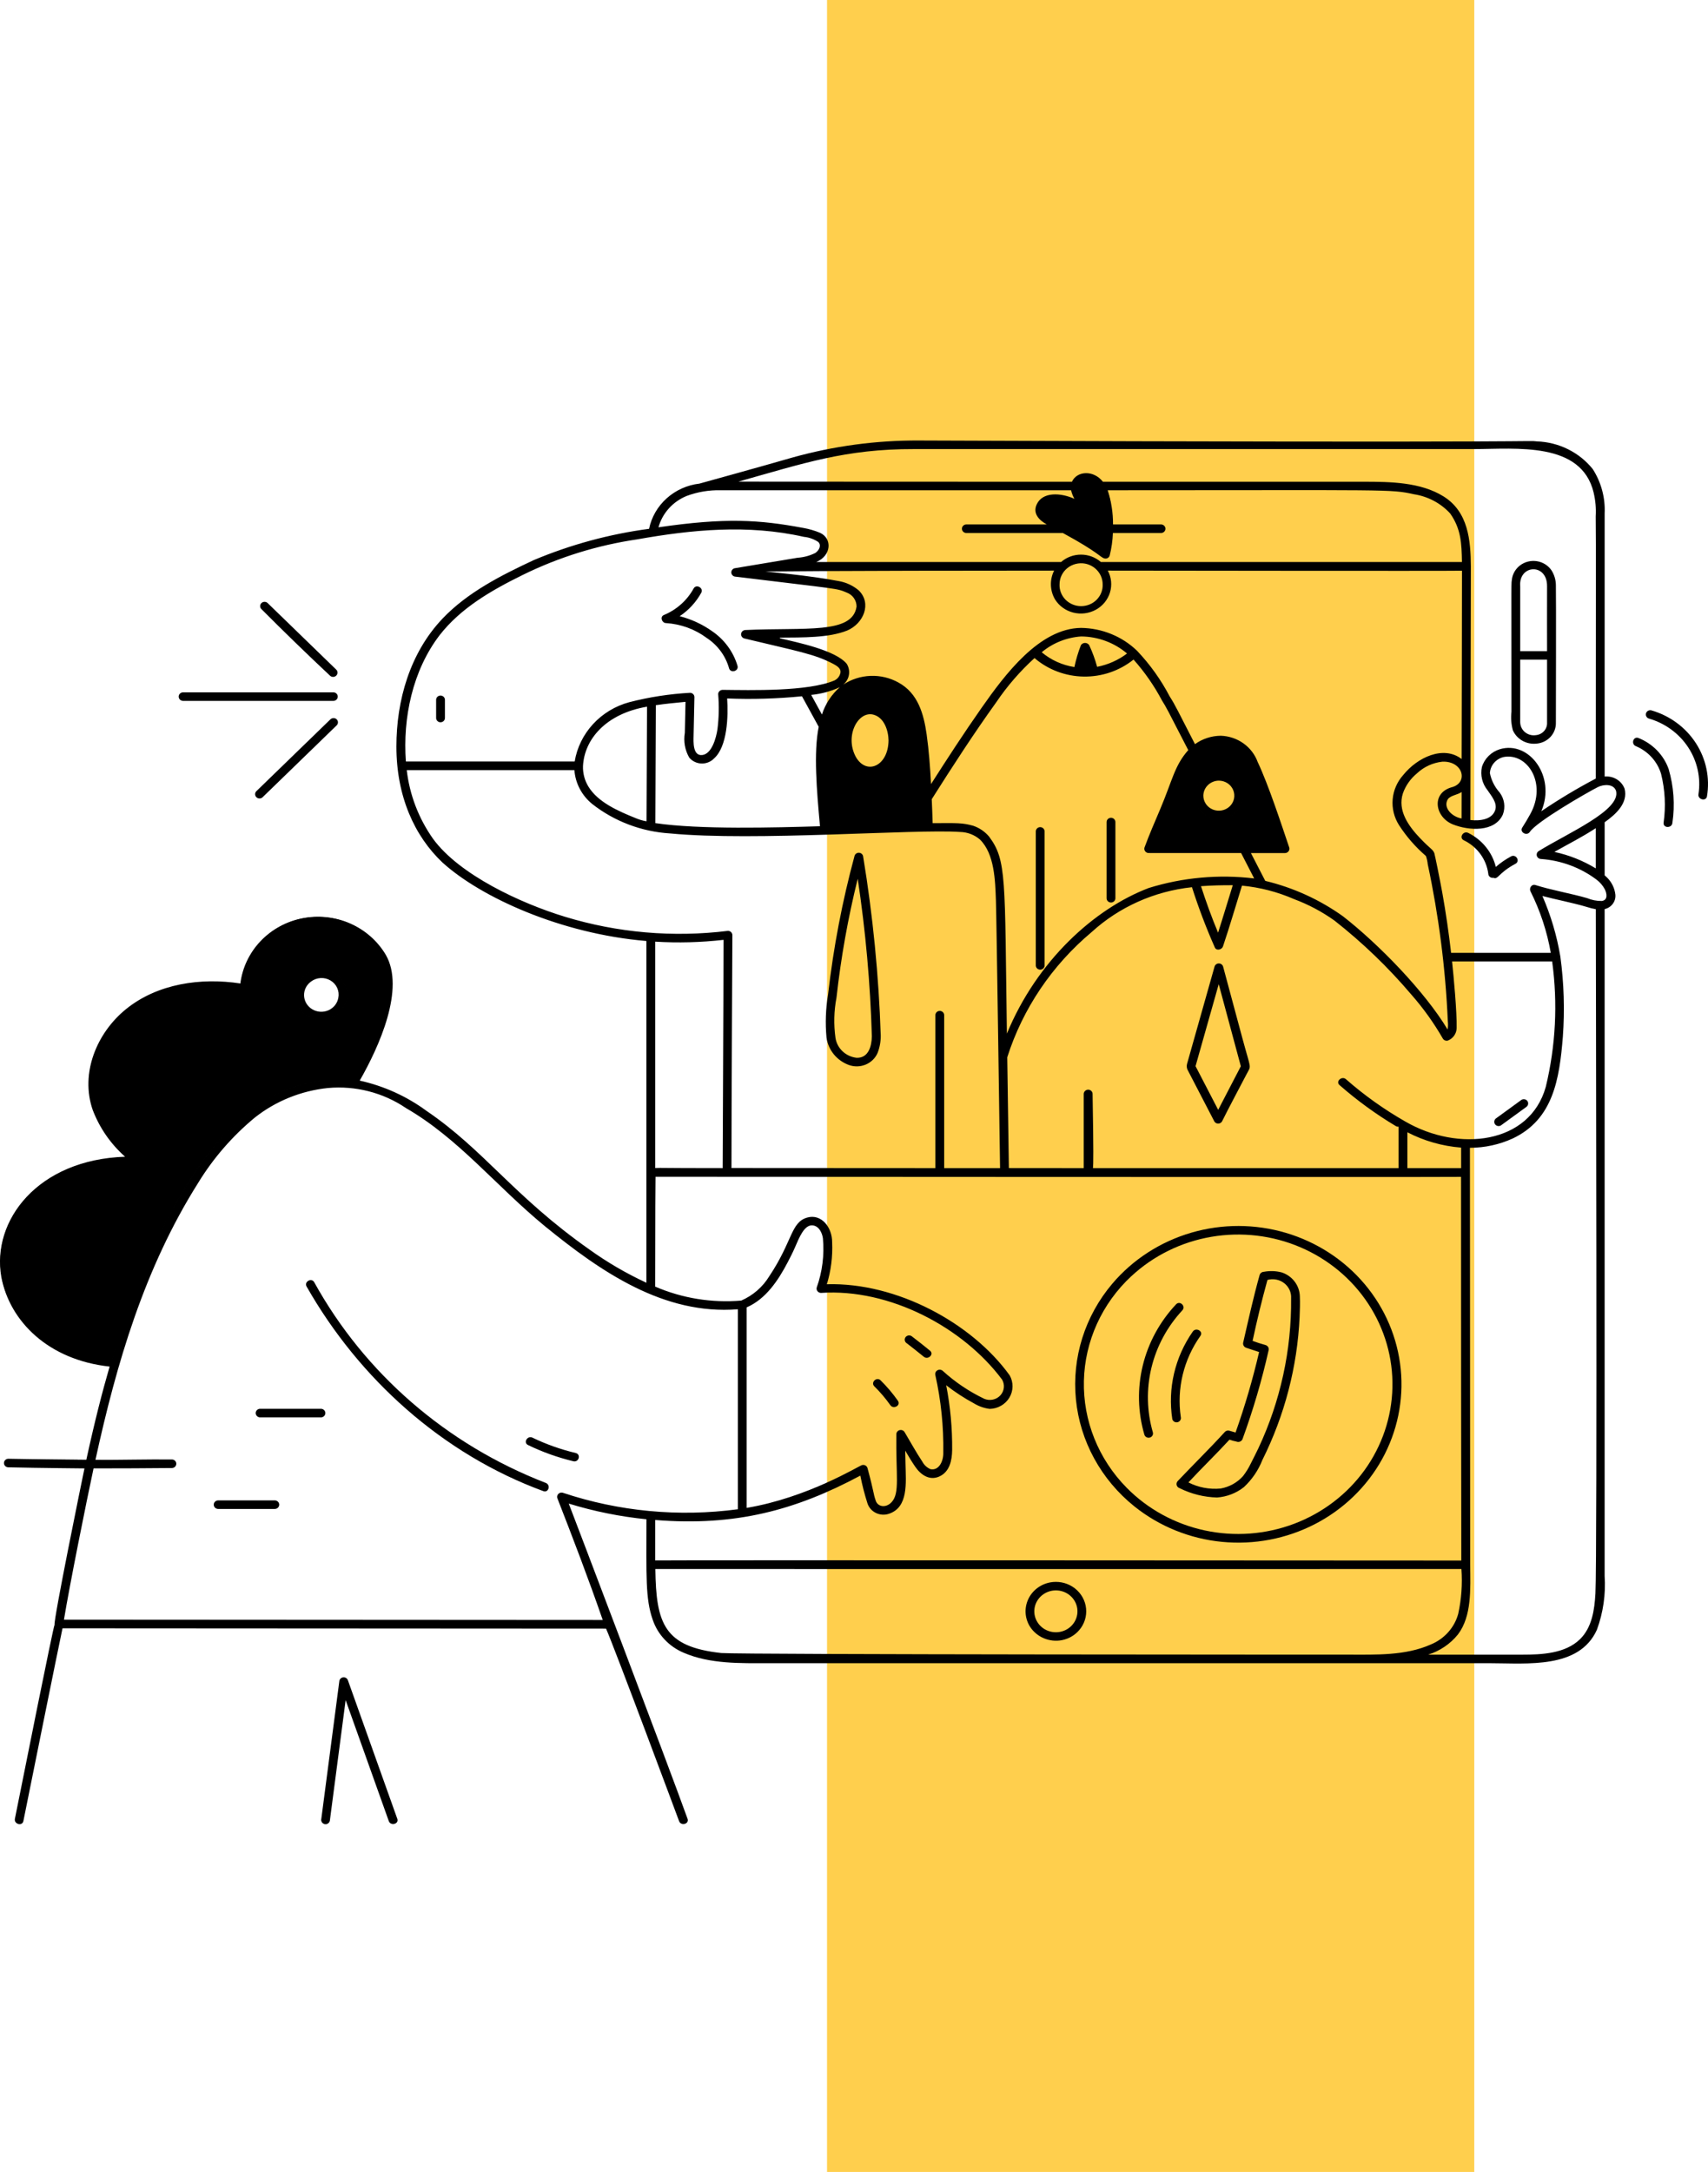 <svg xmlns="http://www.w3.org/2000/svg" width="236.0" height="300.0" viewBox="0.0 0.0 236.0 300.0" fill="none">
<rect x="203.705" y="300" width="89.431" height="300" transform="rotate(180 203.705 300)" fill="#FFCF4D" />
<path d="M178.061 117.11C177.067 114.191 175.212 108.487 173.702 105.294C173.332 104.28 172.657 103.396 171.762 102.758C170.869 102.12 169.798 101.757 168.689 101.715C167.858 101.718 167.037 101.891 166.28 102.221C165.522 102.551 164.844 103.032 164.29 103.632C162.415 105.69 162.101 107.75 160.395 111.784C159.649 113.551 158.87 115.308 158.216 117.11C158.18 117.241 158.2 117.38 158.269 117.497C158.339 117.614 158.454 117.699 158.589 117.734C158.713 117.765 157.769 117.663 177.557 117.751C177.636 117.75 177.716 117.731 177.788 117.696C177.858 117.662 177.921 117.611 177.97 117.55C178.019 117.488 178.052 117.416 178.067 117.34C178.083 117.264 178.081 117.185 178.061 117.11ZM169.513 106.922C170.166 107.149 170.728 107.572 171.118 108.129C171.506 108.686 171.703 109.349 171.678 110.022C171.653 110.694 171.408 111.342 170.978 111.871C170.549 112.399 169.957 112.782 169.288 112.962C168.62 113.143 167.909 113.113 167.26 112.876C166.61 112.639 166.056 112.207 165.676 111.644C165.296 111.081 165.11 110.415 165.146 109.743C165.182 109.071 165.437 108.427 165.876 107.905C166.302 107.395 166.881 107.026 167.532 106.849C168.184 106.672 168.876 106.695 169.513 106.916V106.922Z" fill="black" />
<path d="M127.956 101.447C127.564 98.675 126.795 95.824 124.106 94.354C123.038 93.759 121.83 93.442 120.599 93.431C119.368 93.42 118.155 93.717 117.077 94.294C112.741 96.657 112.587 103.089 112.916 107.908C113.061 110.012 113.199 112.116 113.39 114.216C120.394 114.01 123.7 113.81 128.779 113.786C128.69 110.242 128.454 104.951 127.956 101.447ZM120.953 106.92C117.716 107.736 115.158 102.951 117.359 99.32C117.726 98.611 118.357 98.063 119.126 97.789C119.894 97.515 120.741 97.535 121.495 97.845C124.944 99.41 124.588 105.998 120.953 106.915V106.92Z" fill="black" />
<path d="M151.55 92.651C151.326 91.743 151.044 90.849 150.705 89.974C150.648 89.626 150.457 89.312 150.171 89.096C150.05 89.031 149.909 89.013 149.776 89.047C149.643 89.081 149.529 89.164 149.457 89.278C149.027 90.375 148.704 91.51 148.492 92.666C148.473 92.736 148.469 92.809 148.483 92.881C148.495 92.953 148.525 93.02 148.567 93.08C148.611 93.14 148.667 93.189 148.731 93.226C148.796 93.263 148.868 93.285 148.942 93.292C149.665 93.372 150.394 93.365 151.115 93.272C151.188 93.263 151.258 93.239 151.32 93.202C151.382 93.165 151.437 93.116 151.478 93.057C151.519 92.998 151.546 92.932 151.558 92.862C151.571 92.792 151.568 92.72 151.55 92.651Z" fill="black" />
<path d="M153.481 69.693C153.361 68.595 152.973 67.54 152.348 66.617C150.697 64.457 147.73 65.504 148.075 67.629C148.182 68.137 148.371 68.625 148.636 69.075C146.756 68.163 144.149 67.903 143.325 69.72C142.749 70.994 143.765 71.9 144.832 72.451C144.879 72.476 147.905 74.103 148.415 74.389C149.808 75.173 151.152 76.034 152.442 76.967C152.503 77.016 152.575 77.051 152.652 77.068C152.729 77.085 152.81 77.083 152.887 77.064C152.964 77.045 153.035 77.008 153.093 76.956C153.153 76.905 153.197 76.841 153.226 76.769C153.273 76.697 153.298 76.613 153.294 76.528C153.789 74.28 153.852 71.963 153.481 69.693Z" fill="black" />
<path d="M53.222 131.911C52.106 129.999 50.393 128.481 48.329 127.575C46.266 126.669 43.959 126.422 41.742 126.87C39.525 127.318 37.512 128.437 35.992 130.067C34.473 131.696 33.527 133.751 33.29 135.936C27.825 135.081 21.852 135.917 17.499 139.423C13.429 142.701 11.084 148.294 12.889 153.269C13.828 155.8 15.408 158.062 17.484 159.845C11.357 160 5.188 162.458 1.94 167.741C-3.368 176.36 2.979 187.416 15.254 188.682C18.714 176.762 26.06 157.959 37.172 151.731C40.895 149.571 45.272 148.72 49.567 149.322C52.241 144.675 55.921 136.582 53.222 131.911ZM45.054 140.763C44.341 140.897 43.602 140.814 42.94 140.525C42.277 140.237 41.722 139.757 41.351 139.151C40.98 138.546 40.81 137.843 40.866 137.141C40.922 136.438 41.2 135.77 41.662 135.226C42.125 134.682 42.749 134.291 43.449 134.104C44.15 133.917 44.892 133.945 45.576 134.183C46.26 134.421 46.851 134.859 47.269 135.435C47.687 136.011 47.911 136.699 47.911 137.404C47.912 138.198 47.627 138.969 47.106 139.582C46.584 140.195 45.859 140.613 45.054 140.763Z" fill="black" />
<path d="M162.067 196.006C162.165 196.648 163.168 196.376 163.073 195.738C162.488 191.782 163.459 187.759 165.796 184.468C166.176 183.929 165.27 183.422 164.894 183.957C162.422 187.485 161.412 191.788 162.067 196.006Z" fill="black" />
<path d="M158.208 198.142C158.226 198.206 158.258 198.266 158.299 198.318C158.341 198.371 158.393 198.414 158.453 198.448C158.512 198.481 158.578 198.501 158.646 198.509C158.715 198.518 158.783 198.513 158.85 198.495C158.916 198.478 158.977 198.448 159.031 198.407C159.086 198.366 159.131 198.315 159.164 198.258C159.198 198.2 159.22 198.136 159.229 198.07C159.238 198.005 159.233 197.937 159.214 197.873C158.368 194.942 158.3 191.852 159.015 188.889C159.731 185.925 161.206 183.185 163.305 180.924C163.761 180.442 163.023 179.728 162.568 180.208C160.324 182.589 158.746 185.487 157.983 188.625C157.22 191.764 157.297 195.04 158.208 198.142Z" fill="black" />
<path d="M154.032 124.086V113.544C154.032 113.41 153.977 113.281 153.879 113.186C153.781 113.091 153.648 113.038 153.51 113.038C153.372 113.038 153.239 113.091 153.141 113.186C153.043 113.281 152.988 113.41 152.988 113.544V124.086C152.988 124.22 153.043 124.349 153.141 124.444C153.239 124.539 153.372 124.592 153.51 124.592C153.648 124.592 153.781 124.539 153.879 124.444C153.977 124.349 154.032 124.22 154.032 124.086Z" fill="black" />
<path d="M144.25 133.365V114.811C144.243 114.681 144.185 114.558 144.088 114.468C143.991 114.378 143.862 114.328 143.728 114.328C143.593 114.328 143.463 114.378 143.367 114.468C143.27 114.558 143.211 114.681 143.205 114.811V133.365C143.211 133.495 143.27 133.618 143.367 133.707C143.463 133.797 143.593 133.847 143.728 133.847C143.862 133.847 143.991 133.797 144.088 133.707C144.185 133.618 144.243 133.495 144.25 133.365Z" fill="black" />
<path d="M25.279 96.724H46.086C46.221 96.718 46.347 96.662 46.44 96.567C46.532 96.473 46.584 96.348 46.584 96.218C46.584 96.087 46.532 95.962 46.44 95.868C46.347 95.773 46.221 95.717 46.086 95.711H25.279C25.145 95.717 25.018 95.773 24.926 95.868C24.833 95.962 24.781 96.087 24.781 96.218C24.781 96.348 24.833 96.473 24.926 96.567C25.018 96.662 25.145 96.718 25.279 96.724Z" fill="black" />
<path d="M45.718 99.415L35.469 109.356C35.371 109.451 35.316 109.579 35.316 109.714C35.316 109.848 35.371 109.977 35.469 110.071C35.567 110.166 35.7 110.22 35.838 110.22C35.977 110.22 36.109 110.166 36.207 110.071L46.451 100.13C46.548 100.036 46.603 99.907 46.603 99.773C46.603 99.638 46.548 99.51 46.451 99.415C46.353 99.32 46.22 99.267 46.082 99.267C45.943 99.267 45.811 99.32 45.713 99.415H45.718Z" fill="black" />
<path d="M46.394 92.547L36.922 83.359C36.824 83.264 36.691 83.211 36.553 83.211C36.415 83.211 36.282 83.264 36.184 83.359C36.086 83.454 36.031 83.583 36.031 83.717C36.031 83.851 36.086 83.98 36.184 84.075C39.287 87.19 42.444 90.252 45.656 93.263C45.754 93.358 45.887 93.411 46.025 93.411C46.164 93.411 46.296 93.358 46.394 93.263C46.492 93.168 46.547 93.039 46.547 92.905C46.547 92.771 46.492 92.642 46.394 92.547Z" fill="black" />
<path d="M226.087 102.987C226.93 103.344 227.681 103.875 228.289 104.544C228.896 105.213 229.346 106.003 229.604 106.858C230.158 109.082 230.277 111.387 229.957 113.653C229.904 114.303 230.95 114.299 231 113.653C231.365 111.173 231.189 108.646 230.481 106.237C230.15 105.286 229.611 104.415 228.901 103.686C228.19 102.956 227.325 102.385 226.364 102.011C225.736 101.78 225.459 102.772 226.087 102.987Z" fill="black" />
<path d="M235.773 109.973C236.197 107.448 235.66 104.858 234.257 102.69C232.856 100.522 230.687 98.924 228.159 98.195C228.026 98.159 227.883 98.177 227.762 98.243C227.642 98.309 227.554 98.419 227.516 98.549C227.48 98.678 227.498 98.816 227.566 98.933C227.634 99.05 227.749 99.135 227.882 99.171C230.147 99.823 232.094 101.25 233.359 103.186C234.625 105.123 235.124 107.438 234.767 109.705C234.657 110.343 235.66 110.615 235.773 109.973Z" fill="black" />
<path d="M23.767 202.686C23.905 202.686 24.038 202.633 24.136 202.538C24.233 202.443 24.288 202.314 24.288 202.18C24.288 202.046 24.233 201.918 24.136 201.823C24.038 201.727 23.905 201.674 23.767 201.674C20.203 201.642 2.824 201.614 1.16 201.573C1.022 201.573 0.889 201.626 0.791 201.721C0.694 201.817 0.639 201.944 0.639 202.079C0.639 202.213 0.694 202.342 0.791 202.437C0.889 202.532 1.022 202.585 1.16 202.585C6.557 202.744 19.776 202.785 23.767 202.686Z" fill="black" />
<path d="M37.97 207.323H30.145C30.006 207.323 29.874 207.377 29.776 207.471C29.678 207.567 29.623 207.696 29.623 207.829C29.623 207.964 29.678 208.093 29.776 208.187C29.874 208.282 30.006 208.335 30.145 208.335H37.97C38.108 208.335 38.241 208.282 38.339 208.187C38.437 208.093 38.492 207.964 38.492 207.829C38.492 207.696 38.437 207.567 38.339 207.471C38.241 207.377 38.108 207.323 37.97 207.323Z" fill="black" />
<path d="M44.345 194.672H35.94C35.801 194.672 35.669 194.726 35.571 194.82C35.473 194.915 35.418 195.044 35.418 195.178C35.418 195.313 35.473 195.442 35.571 195.536C35.669 195.631 35.801 195.684 35.94 195.684H44.345C44.483 195.684 44.616 195.631 44.714 195.536C44.812 195.442 44.867 195.313 44.867 195.178C44.867 195.044 44.812 194.915 44.714 194.82C44.616 194.726 44.483 194.672 44.345 194.672Z" fill="black" />
<path d="M208.83 118.361C208.036 118.79 207.299 119.308 206.632 119.907C206.403 118.885 205.944 117.925 205.286 117.097C204.628 116.268 203.788 115.592 202.828 115.118C202.231 114.825 201.701 115.701 202.302 115.991C203.227 116.438 204.024 117.099 204.622 117.917C205.219 118.735 205.599 119.683 205.727 120.678C205.797 121.225 206.647 121.325 206.904 121.056C207.617 120.326 208.444 119.712 209.357 119.236C209.944 118.918 209.415 118.044 208.83 118.361Z" fill="black" />
<path d="M127.029 60.845C121.087 60.81 115.172 61.605 109.463 63.204C105.336 64.4 96.64 66.799 96.64 66.799C94.951 66.997 93.369 67.707 92.12 68.828C90.871 69.948 90.019 71.423 89.684 73.041C84.194 73.773 78.833 75.228 73.748 77.364C69.222 79.48 64.601 81.815 61.152 85.436C56.636 90.182 54.772 96.749 54.772 103.106C54.772 109.985 57.271 115.48 61.134 119.13C66.453 123.958 77.511 128.982 89.315 129.974V177.178C86.534 175.889 83.888 174.345 81.412 172.565C70.931 165.182 66.945 158.882 58.912 153.423C56.182 151.418 53.043 149.998 49.705 149.257C52.386 144.568 56.014 136.563 53.298 131.869C52.165 129.965 50.443 128.454 48.376 127.551C46.309 126.648 44.002 126.399 41.781 126.838C39.56 127.277 37.537 128.382 36 129.997C34.462 131.613 33.486 133.656 33.212 135.839C27.747 135.004 21.785 135.858 17.437 139.363C13.346 142.659 11.066 148.265 12.804 153.291C13.741 155.767 15.277 157.989 17.284 159.769C5.179 160.176 -1.173 168.609 0.179 176.363C1.345 182.547 6.718 187.847 15.146 188.756C14.124 192.281 13.112 196.195 11.926 201.636C10.003 201.627 2.823 201.53 1.155 201.489C0.993 201.489 0.838 201.552 0.724 201.663C0.61 201.774 0.546 201.923 0.546 202.08C0.546 202.236 0.61 202.387 0.724 202.498C0.838 202.607 0.993 202.67 1.155 202.67C5.072 202.768 12.969 202.829 11.671 202.822C11.35 204.328 7.39 223.698 7.539 224.418C7.359 224.688 3.225 245.393 2.058 251.216C1.908 251.958 3.081 252.276 3.231 251.53C3.772 248.828 8.3 226.409 8.638 224.904C18.327 224.904 78.39 224.946 83.736 224.946C84.854 227.433 93.784 251.412 93.829 251.535C94.085 252.248 95.261 251.941 95.003 251.221C92.401 243.969 79.306 209.524 78.587 207.68C82.08 208.753 85.677 209.48 89.321 209.848C89.321 217.68 89.159 220.812 90.191 223.733C90.532 224.738 91.087 225.662 91.822 226.445C92.556 227.228 93.452 227.851 94.451 228.275C98.099 229.854 102.291 229.727 106.208 229.727H205.971C210.988 229.727 218.204 230.547 220.65 225.107C221.523 222.724 221.887 220.194 221.718 217.67V125.567C222.177 125.463 222.579 125.2 222.852 124.828C223.124 124.457 223.249 124.001 223.199 123.547C223.103 122.724 222.744 121.951 222.173 121.335C222.036 121.18 221.871 121.047 221.72 120.905V113.573C223.326 112.434 224.964 110.905 224.479 108.948C224.278 108.41 223.897 107.951 223.398 107.644C222.898 107.338 222.308 107.201 221.72 107.256V70.917C221.821 68.762 221.25 66.628 220.079 64.794C219.161 63.649 217.997 62.714 216.665 62.053C215.335 61.392 213.872 61.022 212.378 60.969C210.434 60.787 218.418 61.206 127.029 60.845ZM94.892 68.497C96.39 67.942 97.985 67.676 99.587 67.715C101.685 67.706 147.996 67.715 147.996 67.715C148.089 68.129 148.244 68.528 148.455 68.899C146.55 68.04 144.047 67.899 143.239 69.683C142.67 70.941 143.586 71.859 144.636 72.438H133.494C133.338 72.445 133.19 72.51 133.081 72.62C132.973 72.73 132.912 72.876 132.912 73.029C132.912 73.181 132.973 73.327 133.081 73.437C133.19 73.547 133.338 73.613 133.494 73.62H146.857C151.848 76.327 152.039 76.993 152.592 77.126C152.666 77.148 152.746 77.156 152.824 77.148C152.902 77.14 152.978 77.117 153.046 77.081C153.115 77.044 153.175 76.994 153.224 76.935C153.272 76.875 153.308 76.806 153.329 76.733C153.585 75.712 153.734 74.669 153.773 73.62H160.45C160.607 73.613 160.755 73.547 160.864 73.437C160.972 73.327 161.033 73.181 161.033 73.029C161.033 72.876 160.972 72.73 160.864 72.62C160.755 72.51 160.607 72.445 160.45 72.438H153.79C153.8 70.836 153.55 69.242 153.052 67.715C192.437 67.715 192.068 67.545 195.378 68.27C197.31 68.567 199.075 69.504 200.375 70.921C201.866 73.047 201.958 74.991 202.002 77.63H152.116C151.361 76.971 150.381 76.606 149.363 76.606C148.347 76.606 147.367 76.971 146.612 77.63H112.778C114.89 76.763 115.03 74.367 113.291 73.587C112.552 73.28 111.779 73.056 110.987 72.919C104.931 71.792 100.292 71.474 90.982 72.834C91.249 71.869 91.74 70.977 92.418 70.225C93.095 69.473 93.942 68.882 94.892 68.497ZM150.446 70.164C150.02 69.422 149.638 68.658 149.299 67.875C149.05 67.253 149.199 66.622 149.968 66.517C150.285 66.514 150.598 66.593 150.873 66.748C151.146 66.903 151.372 67.126 151.526 67.395C151.903 68.01 152.158 68.688 152.279 69.393C152.616 71.439 152.638 73.521 152.339 75.573C146.502 71.583 144.397 71.476 144.281 70.524C144.205 69.922 144.902 69.538 145.423 69.466C146.916 69.413 148.373 69.92 149.491 70.882C149.597 70.983 149.736 71.044 149.884 71.053C150.032 71.061 150.177 71.018 150.295 70.93C150.412 70.842 150.492 70.716 150.521 70.575C150.55 70.435 150.525 70.288 150.45 70.164H150.446ZM193.299 113.956C194.322 115.547 195.578 116.987 197.025 118.232C197.153 118.597 197.236 118.975 197.274 119.359C198.799 126.5 199.728 133.748 200.049 141.034C200.096 141.422 200.086 141.814 200.021 142.199C196.865 136.941 190.473 130.386 185.583 126.576C182.366 124.27 178.711 122.603 174.826 121.67C174.694 121.41 173.372 118.851 172.845 117.829H177.558C177.651 117.827 177.742 117.804 177.825 117.763C177.908 117.722 177.98 117.663 178.036 117.592C178.092 117.52 178.132 117.437 178.15 117.348C178.169 117.26 178.166 117.169 178.144 117.081C177.1 114.005 175.287 108.433 173.776 105.246C173.401 104.216 172.714 103.319 171.806 102.673C170.898 102.027 169.808 101.661 168.683 101.624C167.396 101.634 166.147 102.041 165.113 102.785C162.753 98.206 162.407 97.416 161.615 96.186C160.419 93.898 158.905 91.779 157.115 89.891C155.056 87.902 152.28 86.768 149.375 86.727C143.615 86.791 138.861 93.162 135.624 97.776C133.107 101.368 130.904 104.764 128.644 108.298C128.52 106.001 128.356 103.7 128.035 101.421C127.635 98.632 126.856 95.758 124.147 94.276C122.975 93.622 121.635 93.303 120.283 93.355C118.931 93.406 117.621 93.827 116.505 94.568C116.925 94.225 117.206 93.747 117.297 93.222C117.388 92.696 117.283 92.156 117.002 91.698C115.453 89.8 110.215 88.75 107.79 88.163L107.739 88.071C110.945 88.047 114.478 88.112 117.039 87.1C119.319 86.145 120.488 83.355 118.666 81.558C117.892 80.897 116.947 80.452 115.933 80.269C111.921 79.489 105.748 78.944 105.748 78.944C105.748 78.944 114.221 78.814 145.651 78.814C145.336 79.439 145.185 80.129 145.207 80.824C145.23 81.519 145.427 82.198 145.782 82.803C146.349 83.701 147.252 84.35 148.301 84.615C149.352 84.879 150.466 84.738 151.412 84.221C152.357 83.704 153.057 82.851 153.367 81.842C153.676 80.833 153.569 79.748 153.069 78.814C153.069 78.814 200.689 78.879 202.007 78.828C202.015 80.717 201.965 102.081 201.959 104.84C199.461 102.912 195.856 104.599 193.885 107.051C193.044 107.992 192.534 109.169 192.428 110.41C192.323 111.652 192.627 112.893 193.298 113.956H193.299ZM200.639 132.797H214.467C215.257 138.579 214.958 144.452 213.584 150.13C211.36 158.041 201.535 159.175 194.161 154.901C191.231 153.228 188.483 151.268 185.963 149.053C185.367 148.571 184.501 149.4 185.102 149.888C187.515 152.002 190.119 153.897 192.887 155.551C192.995 155.61 193.12 155.634 193.243 155.617V161.348H151.02C151.072 160.913 151.109 159.162 150.966 151.08C150.963 151.002 150.946 150.926 150.912 150.855C150.88 150.784 150.833 150.721 150.774 150.668C150.716 150.615 150.646 150.573 150.572 150.546C150.497 150.519 150.417 150.507 150.337 150.51C150.183 150.516 150.037 150.578 149.927 150.684C149.817 150.789 149.752 150.93 149.743 151.08V161.348C147.576 161.348 139.866 161.33 139.4 161.339C139.317 156.24 139.243 151.14 139.174 146.038C141.313 139.33 145.35 133.34 150.827 128.748C154.632 125.274 159.503 123.096 164.698 122.544C165.601 125.373 166.656 128.154 167.861 130.875C168.086 131.375 168.826 131.168 168.979 130.734C169.918 127.951 170.732 125.129 171.609 122.327C174.09 122.563 176.514 123.19 178.788 124.183C180.785 124.927 182.67 125.926 184.394 127.156C188.266 130.198 191.813 133.611 194.981 137.342C196.648 139.234 198.117 141.282 199.365 143.457C199.432 143.569 199.537 143.657 199.661 143.706C199.785 143.756 199.923 143.764 200.052 143.729C200.409 143.588 200.713 143.349 200.929 143.041C201.147 142.733 201.263 142.369 201.268 141.997C201.318 139.768 200.85 134.779 200.637 132.797H200.639ZM201.888 158.512V161.346H194.465V156.395C196.763 157.587 199.29 158.307 201.887 158.512H201.888ZM156.625 91.099C158.169 92.834 159.494 94.742 160.571 96.782C161.125 97.641 161.29 97.987 164.185 103.609C162.275 105.768 162.005 107.753 160.312 111.756C159.567 113.522 158.788 115.279 158.134 117.081C158.094 117.233 158.116 117.394 158.198 117.529C158.28 117.665 158.413 117.763 158.57 117.804C158.694 117.836 157.833 117.824 171.488 117.824C172.007 118.83 173.21 121.169 173.294 121.332C168.397 120.745 163.428 121.195 158.729 122.652C151.228 125.506 143.297 132.676 139.126 142.767C138.818 121.2 139.107 118.832 136.663 115.55C136.089 114.868 135.334 114.353 134.479 114.059C132.974 113.638 132.296 113.681 128.866 113.698C128.836 112.594 128.795 111.491 128.742 110.388C131.609 105.859 134.525 101.352 137.663 96.988C139.168 94.761 140.941 92.716 142.943 90.895C144.823 92.507 147.236 93.413 149.745 93.45C152.254 93.488 154.694 92.654 156.625 91.099ZM143.938 90.092C145.463 88.815 147.372 88.049 149.382 87.909C151.72 87.93 153.972 88.767 155.727 90.265C154.516 91.181 153.1 91.811 151.594 92.105C151.315 91.077 150.947 90.073 150.495 89.104C150.433 89.012 150.35 88.936 150.25 88.884C150.151 88.832 150.039 88.804 149.926 88.804C149.813 88.804 149.701 88.832 149.602 88.884C149.502 88.936 149.419 89.012 149.357 89.104C148.972 90.089 148.67 91.103 148.453 92.135C146.781 91.875 145.216 91.167 143.935 90.092H143.938ZM168.074 102.847C169.043 102.696 170.036 102.897 170.863 103.41C171.654 104.025 172.276 104.821 172.674 105.727C174.009 108.669 175.721 113.573 176.726 116.648H159.596C160.626 113.957 161.868 111.347 162.849 108.635C163.754 106.135 165.01 103.291 168.072 102.847H168.074ZM170.337 122.269C169.657 124.453 169.006 126.646 168.305 128.824C167.422 126.718 166.648 124.571 165.945 122.404C167.4 122.291 168.868 122.264 170.335 122.269H170.337ZM95.235 104.645C95.44 104.889 95.696 105.088 95.986 105.228C96.276 105.369 96.594 105.447 96.918 105.459C97.243 105.47 97.566 105.414 97.866 105.294C98.166 105.175 98.436 104.994 98.658 104.765C100.521 103.109 100.634 98.912 100.472 96.474C103.922 96.613 107.377 96.512 110.812 96.172L113.123 100.389C112.406 103.933 112.844 109.132 113.299 114.124C107.127 114.306 96.631 114.6 90.552 113.692C90.567 110.257 90.616 99.398 90.619 97.403C91.986 97.197 93.207 97.094 94.718 96.941L94.625 101.222C94.423 102.397 94.638 103.604 95.235 104.645ZM112.085 95.983C113.457 95.85 114.796 95.49 116.043 94.919C114.886 95.94 114.032 97.243 113.571 98.693C113.077 97.789 112.581 96.886 112.085 95.983ZM114.034 102.645C114.043 100.271 114.902 97.974 116.464 96.146C117.085 95.562 117.83 95.118 118.647 94.845C119.465 94.571 120.334 94.476 121.194 94.564C122.053 94.653 122.883 94.924 123.623 95.358C124.362 95.792 124.995 96.379 125.475 97.076C126.268 98.52 126.741 100.108 126.866 101.739C127.34 105.112 127.56 110.3 127.649 113.699C123.382 113.751 119.631 113.94 114.511 114.095C114.056 110.296 113.897 106.468 114.034 102.645ZM146.403 80.683C146.405 80.26 146.502 79.842 146.688 79.459C146.874 79.075 147.145 78.736 147.48 78.466C147.817 78.195 148.209 77.999 148.632 77.893C149.055 77.786 149.496 77.77 149.926 77.847C150.607 77.977 151.22 78.331 151.664 78.849C152.107 79.366 152.352 80.016 152.358 80.689C152.378 81.081 152.316 81.472 152.174 81.839C152.034 82.207 151.818 82.542 151.538 82.826C151.26 83.11 150.925 83.335 150.553 83.49C150.182 83.644 149.782 83.723 149.377 83.722C148.973 83.722 148.573 83.642 148.202 83.487C147.832 83.332 147.496 83.106 147.218 82.822C146.94 82.537 146.725 82.201 146.585 81.834C146.444 81.466 146.382 81.075 146.403 80.683ZM60.734 87.745C63.689 83.945 67.966 81.507 72.27 79.392C77.231 76.955 82.562 75.303 88.061 74.497C95.587 73.16 103.325 72.399 111.076 74.152C111.787 74.22 112.469 74.462 113.057 74.856C113.554 75.338 113.144 76.055 112.659 76.374C111.899 76.757 111.064 76.983 110.209 77.038L101.485 78.493C101.345 78.533 101.225 78.62 101.145 78.739C101.066 78.858 101.033 79 101.053 79.14C101.073 79.281 101.144 79.409 101.253 79.503C101.362 79.597 101.502 79.65 101.648 79.652C116.234 81.433 115.529 81.24 116.958 81.833C117.37 81.979 117.725 82.245 117.975 82.595C118.224 82.944 118.356 83.361 118.352 83.786C117.784 87.623 111.331 86.633 102.988 87.021C102.844 87.026 102.706 87.08 102.599 87.174C102.492 87.268 102.423 87.396 102.403 87.535C102.384 87.674 102.416 87.815 102.494 87.933C102.571 88.051 102.689 88.139 102.827 88.181C110.206 89.96 112.515 90.315 115.16 91.711C115.597 91.952 116.173 92.28 116.138 92.844C116.104 93.092 116.007 93.327 115.855 93.529C115.703 93.731 115.502 93.893 115.269 94C111.586 95.536 103.791 95.326 99.841 95.285C99.68 95.288 99.527 95.351 99.414 95.461C99.3 95.571 99.235 95.719 99.232 95.875C99.37 97.486 99.338 99.106 99.135 100.711C98.956 101.942 98.348 104.129 97.042 104.286C95.703 104.446 95.818 102.436 95.835 101.635L95.951 96.283C95.95 96.127 95.886 95.977 95.772 95.866C95.658 95.756 95.503 95.693 95.342 95.693C92.507 95.849 89.697 96.283 86.953 96.989C85.019 97.512 83.28 98.561 81.942 100.014C80.604 101.466 79.723 103.259 79.404 105.182H56.083C55.642 99.191 56.986 92.652 60.734 87.745ZM89.401 97.609C89.401 98.656 89.355 109.21 89.331 113.439C88.838 113.358 88.356 113.221 87.897 113.029C85.412 112.032 82.625 110.81 81.306 108.651C80.776 107.786 80.515 106.79 80.556 105.785C80.751 102.136 83.69 98.58 89.406 97.609H89.401ZM78.039 126.618C72.007 124.783 63.467 120.845 59.831 115.852C57.838 113.028 56.592 109.771 56.203 106.369H79.366C79.431 107.268 79.682 108.145 80.104 108.948C80.526 109.751 81.11 110.464 81.822 111.044C84.885 113.451 88.645 114.874 92.579 115.115C104.196 116.241 126.479 114.48 132.655 114.914C133.676 114.933 134.656 115.307 135.416 115.969C137.416 117.968 137.509 121.568 137.609 124.403C137.695 126.803 138.088 155.356 138.182 161.346H130.46V140.218C130.46 140.062 130.395 139.912 130.281 139.801C130.168 139.69 130.013 139.628 129.851 139.628C129.69 139.628 129.534 139.69 129.421 139.801C129.307 139.912 129.243 140.062 129.243 140.218V161.347C126.428 161.347 101.374 161.334 101.07 161.331C101.07 152.965 101.188 131.517 101.195 129.163C101.194 129.007 101.13 128.857 101.016 128.746C100.902 128.636 100.747 128.573 100.586 128.573C93.013 129.51 85.321 128.843 78.039 126.618ZM99.97 129.817C99.97 138.167 99.853 159.186 99.853 161.346C90.341 161.346 91.818 161.282 90.537 161.331V130.064C93.683 130.255 96.84 130.172 99.97 129.817ZM1.859 177.984C-0.198 172.234 2.793 166.298 8.139 163.327C11.407 161.582 15.112 160.756 18.837 160.941C18.955 160.936 19.069 160.899 19.166 160.833C19.263 160.768 19.338 160.676 19.384 160.57C19.429 160.464 19.442 160.348 19.422 160.235C19.401 160.122 19.348 160.017 19.268 159.933C17.206 158.311 15.534 156.271 14.37 153.956C11.327 147.342 15.985 139.227 24.443 137.281C27.444 136.58 30.566 136.515 33.596 137.091C33.686 137.112 33.78 137.114 33.871 137.096C33.962 137.077 34.048 137.04 34.122 136.985C34.196 136.93 34.256 136.86 34.298 136.78C34.34 136.699 34.364 136.611 34.366 136.521C34.497 134.526 35.286 132.626 36.617 131.101C37.949 129.575 39.751 128.506 41.757 128.051C43.763 127.597 45.867 127.78 47.757 128.575C49.647 129.37 51.223 130.734 52.252 132.465C52.977 133.925 53.232 135.562 52.984 137.164C52.253 141.383 50.7 145.429 48.41 149.085C44.47 148.817 40.538 149.714 37.135 151.658C26.404 157.592 18.84 176.083 15.49 187.606C9.56 187.018 3.831 183.67 1.859 177.984ZM77.741 206.177C77.638 206.152 77.53 206.153 77.428 206.181C77.325 206.209 77.232 206.26 77.157 206.334C77.082 206.406 77.028 206.497 76.999 206.597C76.971 206.695 76.97 206.8 76.996 206.9C79.18 212.487 81.319 218.092 83.282 223.757C73.706 223.757 14.076 223.715 8.837 223.713C9.582 219.135 11.963 207.298 12.928 202.818C14.873 202.825 22.101 202.794 23.77 202.768C23.849 202.765 23.928 202.747 24.001 202.715C24.074 202.683 24.139 202.637 24.194 202.581C24.248 202.524 24.291 202.457 24.319 202.384C24.347 202.312 24.36 202.234 24.357 202.157C24.353 202.007 24.29 201.864 24.181 201.758C24.071 201.652 23.924 201.591 23.77 201.587C20.242 201.556 16.714 201.654 13.187 201.644C16.118 188.25 19.96 175.137 27.396 163.359C29.472 159.966 32.11 156.928 35.204 154.367C38.095 152.081 41.609 150.661 45.317 150.279C49.134 149.936 52.952 150.918 56.093 153.05C63.406 157.276 68.578 163.868 75.323 169.394C83.071 175.703 91.74 181.658 101.957 180.84V208.462C93.812 209.556 85.516 208.772 77.741 206.177ZM90.535 209.947C101.626 210.84 109.938 208.594 118.875 203.817C119.131 205.119 119.462 206.406 119.868 207.672C119.964 207.952 120.116 208.211 120.313 208.435C120.512 208.658 120.754 208.841 121.026 208.974C121.297 209.106 121.592 209.184 121.896 209.206C122.2 209.228 122.504 209.192 122.792 209.099C125.56 208.21 125.162 204.778 125.116 202.194C125.105 201.592 125.091 200.976 125.079 200.368C125.522 201.13 125.976 201.888 126.474 202.61C127.219 203.694 128.422 204.554 129.795 203.935C131.235 203.282 131.544 201.677 131.562 200.288C131.59 197.284 131.314 194.286 130.739 191.334C131.944 192.274 133.228 193.113 134.58 193.841C135.239 194.245 135.981 194.504 136.754 194.601C137.306 194.589 137.848 194.439 138.324 194.164C138.799 193.891 139.196 193.503 139.473 193.039C139.749 192.574 139.899 192.047 139.906 191.511C139.913 190.974 139.778 190.445 139.513 189.972C134.285 182.717 123.884 177.106 114.252 177.384C114.822 175.505 115.068 173.547 114.979 171.591C114.999 169.542 113.498 167.601 111.518 168.178C109.256 168.836 109.523 171.456 106.287 176.286C105.387 177.764 104.037 178.936 102.423 179.64C98.355 179.987 94.262 179.323 90.531 177.712C90.531 167.316 90.569 163.456 90.577 162.688C90.587 162.936 90.585 162.591 90.577 162.537C91.695 162.537 200.57 162.606 201.877 162.552C201.867 171.476 201.898 213.566 201.913 215.546C201.913 215.546 91.849 215.477 90.535 215.531C90.531 213.664 90.535 211.809 90.536 209.947H90.535ZM113.442 178.581C122.95 177.942 133.091 183.36 138.464 190.558C138.663 190.901 138.746 191.297 138.701 191.688C138.656 192.08 138.486 192.448 138.216 192.741C137.943 193.034 137.583 193.236 137.187 193.319C136.79 193.404 136.376 193.365 136.003 193.209C133.898 192.203 131.959 190.898 130.251 189.336C130.153 189.253 130.031 189.203 129.902 189.191C129.772 189.178 129.643 189.206 129.529 189.269C129.418 189.333 129.328 189.429 129.275 189.544C129.223 189.659 129.208 189.788 129.234 189.911C130.024 193.436 130.394 197.039 130.338 200.646C130.374 201.736 129.78 203.163 128.573 202.928C128.09 202.723 127.695 202.362 127.455 201.906C126.571 200.581 125.802 199.162 124.982 197.793C124.913 197.684 124.808 197.601 124.687 197.554C124.564 197.507 124.428 197.5 124.301 197.534C124.174 197.566 124.062 197.639 123.98 197.74C123.898 197.84 123.852 197.963 123.848 198.091C123.775 203.811 124.36 206.223 123.198 207.481C122.406 208.34 121.238 208.144 120.983 207.213C120.648 206.25 120.8 206.236 119.865 202.772C119.844 202.697 119.806 202.627 119.755 202.564C119.706 202.503 119.644 202.452 119.573 202.413C119.501 202.376 119.424 202.352 119.343 202.344C119.262 202.335 119.18 202.342 119.103 202.365C118.626 202.497 111.63 206.853 103.162 208.276V180.582C105.839 179.427 107.554 176.801 108.836 174.356C109.193 173.675 109.54 172.989 109.847 172.286C110.407 171.001 111.133 169.087 112.331 169.257C113.192 169.377 113.601 170.31 113.704 171.037C113.917 173.336 113.626 175.652 112.849 177.834C112.825 177.922 112.823 178.015 112.841 178.104C112.86 178.193 112.899 178.277 112.957 178.35C113.014 178.422 113.088 178.48 113.172 178.519C113.256 178.56 113.349 178.581 113.443 178.581H113.442ZM186.299 228.544C186.299 228.544 102.35 228.544 99.666 228.321C91.772 227.468 90.652 224.268 90.552 216.718C90.552 216.718 200.603 216.736 201.93 216.718C202.081 218.793 201.932 220.877 201.487 222.912C201.23 223.85 200.755 224.717 200.099 225.45C199.445 226.182 198.625 226.76 197.705 227.139C194.188 228.707 190.091 228.544 186.3 228.544H186.299ZM220.441 220.145C220.317 222.327 219.979 224.783 218.317 226.41C216.288 228.395 213.051 228.547 210.349 228.547H197.332C198.96 228.035 200.394 227.063 201.448 225.756C203.369 223.225 203.176 219.506 203.139 216.129C203.139 216.129 203.103 159.674 203.105 158.539C205.161 158.534 207.191 158.091 209.05 157.237C214.596 154.587 215.472 149.107 215.946 143.185C216.213 139.499 216.098 135.796 215.6 132.133C215.593 132.085 215.593 132.094 215.585 132.048C215.104 129.2 214.277 126.416 213.119 123.757C214.902 124.23 217.458 124.73 219.206 125.257C219.628 125.394 220.06 125.504 220.499 125.583C220.497 132.041 220.717 215.247 220.443 220.145H220.441ZM223.298 109.262C223.955 111.912 216.788 114.992 212.616 117.546C212.504 117.614 212.417 117.714 212.37 117.833C212.322 117.952 212.314 118.083 212.348 118.207C212.383 118.33 212.457 118.439 212.56 118.518C212.665 118.598 212.791 118.642 212.923 118.646C215.726 118.845 218.406 119.844 220.624 121.518C221.087 121.874 221.469 122.321 221.742 122.829C222.024 123.403 222.198 124.326 221.322 124.446C220.626 124.455 219.938 124.321 219.3 124.053C217.054 123.405 214.343 122.942 212.16 122.246C211.621 122.075 211.254 122.681 211.473 123.114C212.819 125.803 213.763 128.665 214.277 131.612H200.503C200.18 128.841 199.784 126.076 199.291 123.327C198.939 121.376 198.282 118.171 198.184 117.835C197.936 117.252 197.699 117.328 196.23 115.787C194.626 114.106 193.069 111.957 193.847 109.569C194.233 108.491 194.911 107.534 195.811 106.798C196.761 105.907 197.988 105.348 199.301 105.206C202.196 105.086 202.949 108.183 200.517 108.758C197.712 109.614 198.3 112.897 200.765 113.875C202.934 114.736 206.545 114.985 207.66 112.495C207.848 111.991 207.904 111.45 207.824 110.919C207.745 110.388 207.531 109.885 207.203 109.453C206.522 108.694 206.06 107.774 205.863 106.786C205.893 106.269 206.091 105.775 206.43 105.375C206.771 104.976 207.233 104.692 207.75 104.564C211.06 103.933 213.79 108.195 211.444 112.444C211.096 113.075 210.731 113.695 210.339 114.301C209.922 114.948 210.967 115.533 211.39 114.898C212.297 113.503 219.178 109.533 220.764 108.723C221.552 108.315 222.977 108.222 223.302 109.262H223.298ZM220.495 114.389V119.946C218.736 118.875 216.801 118.104 214.774 117.669C216.829 116.507 218.481 115.692 220.499 114.389H220.495ZM201.979 109.386L201.961 109.399L201.954 113.05C200.617 112.828 199.331 111.529 200.065 110.373C200.486 109.84 201.313 109.826 201.983 109.386H201.979ZM220.2 68.061C220.456 69.132 220.553 70.234 220.486 71.332C220.54 74.935 220.495 83.707 220.495 107.536C217.901 108.903 215.39 110.409 212.97 112.048C215.015 107.264 211.307 102.274 207.243 103.482C206.653 103.664 206.117 103.984 205.685 104.413C205.252 104.842 204.934 105.368 204.759 105.944C204.641 106.498 204.648 107.071 204.781 107.622C204.914 108.174 205.169 108.691 205.529 109.136C206.047 109.917 206.93 110.893 206.597 111.895C206.168 113.179 204.559 113.416 203.169 113.268C203.177 108.347 203.24 79.03 203.233 78.233C203.208 74.641 202.883 70.707 199.47 68.574C196.284 66.582 192.076 66.54 188.415 66.54H152.393C151.066 64.861 148.778 65.055 148.115 66.54C148.115 66.54 102.663 66.533 102.026 66.522C111.04 63.998 116.819 62.004 126.293 62.028H203.638C209.502 62.022 218.505 60.945 220.204 68.055L220.2 68.061Z" fill="black" />
<path d="M117.282 147.097C118.037 147.372 118.872 147.353 119.612 147.045C120.354 146.736 120.942 146.162 121.257 145.441C121.558 144.668 121.706 143.846 121.693 143.018C121.422 134.736 120.611 126.479 119.263 118.297C119.246 118.162 119.18 118.038 119.078 117.945C118.977 117.852 118.846 117.795 118.707 117.785C118.567 117.775 118.428 117.811 118.314 117.889C118.198 117.966 118.115 118.08 118.077 118.21C116.378 124.488 115.155 130.879 114.42 137.331C114.089 139.308 114.016 141.318 114.201 143.314C114.316 144.155 114.662 144.951 115.205 145.617C115.747 146.283 116.465 146.794 117.282 147.097ZM115.58 137.802C116.193 132.27 117.173 126.783 118.514 121.374C119.602 128.587 120.254 135.855 120.468 143.141C120.442 144.439 120.039 146.153 118.367 146.106C117.634 146.025 116.949 145.711 116.419 145.212C115.89 144.713 115.546 144.057 115.441 143.349C115.182 141.504 115.229 139.632 115.58 137.802Z" fill="black" />
<path d="M209.042 100.886C209.319 101.498 209.794 102.007 210.394 102.335C210.995 102.663 211.689 102.793 212.372 102.705C213.104 102.63 213.78 102.29 214.263 101.752C214.747 101.215 215.003 100.52 214.981 99.806C214.981 99.806 215.025 82.039 214.981 80.812C214.974 80.106 214.772 79.414 214.396 78.809C214.07 78.318 213.599 77.934 213.045 77.707C212.491 77.48 211.879 77.419 211.29 77.534C210.7 77.649 210.16 77.933 209.739 78.35C209.318 78.767 209.036 79.297 208.93 79.871C208.79 80.968 208.843 78.51 208.843 98.297C208.744 99.164 208.811 100.042 209.042 100.886ZM212.231 101.539C211.967 101.581 211.698 101.568 211.441 101.501C211.184 101.434 210.944 101.315 210.738 101.151C210.531 100.987 210.364 100.782 210.246 100.55C210.128 100.318 210.062 100.065 210.053 99.806C210.044 99.398 210.053 101.34 210.053 91.116H213.762V99.806C213.786 100.231 213.639 100.648 213.353 100.971C213.068 101.294 212.664 101.497 212.228 101.539H212.231ZM213.762 80.97C213.75 82.147 213.762 89.935 213.762 89.935H210.052V81.02C209.787 77.952 213.793 77.733 213.762 80.97Z" fill="black" />
<path d="M168.997 133.495C168.958 133.373 168.881 133.266 168.774 133.19C168.669 133.114 168.541 133.073 168.41 133.073C168.279 133.073 168.151 133.114 168.045 133.19C167.938 133.266 167.861 133.373 167.823 133.495L164.012 146.969C163.971 147.133 163.965 147.302 163.992 147.468C164.021 147.633 164.084 147.792 164.177 147.933L167.794 154.907C167.849 154.995 167.926 155.067 168.018 155.118C168.11 155.168 168.214 155.195 168.32 155.195C168.425 155.195 168.53 155.168 168.622 155.118C168.713 155.067 168.79 154.995 168.845 154.907C169.51 153.54 171.819 149.185 172.255 148.348C172.912 147.08 172.876 147.89 171.688 143.49C171.137 141.438 168.997 133.495 168.997 133.495ZM168.321 153.296C167.393 151.508 165.308 147.486 165.192 147.262L168.395 135.937L171.45 147.275L168.321 153.296Z" fill="black" />
<path d="M120.977 106.996C124.667 106.066 125.047 99.371 121.54 97.768C120.765 97.45 119.895 97.43 119.105 97.71C118.315 97.99 117.665 98.55 117.284 99.278C115.056 103.06 117.689 107.825 120.977 106.996ZM120.701 98.714C122.199 99.126 122.756 100.949 122.772 102.279C122.73 105.804 119.762 107.111 118.278 104.593C116.647 101.652 118.58 98.131 120.7 98.714H120.701Z" fill="black" />
<path d="M166.286 112.419C166.799 112.826 167.425 113.077 168.085 113.139C168.745 113.201 169.409 113.072 169.994 112.768C170.578 112.464 171.058 111.999 171.369 111.431C171.681 110.864 171.813 110.219 171.747 109.579C171.681 108.938 171.42 108.332 170.999 107.835C170.578 107.338 170.014 106.974 169.38 106.787C168.745 106.601 168.067 106.602 167.432 106.79C166.797 106.977 166.235 107.343 165.815 107.841C165.535 108.171 165.327 108.552 165.199 108.961C165.072 109.37 165.029 109.799 165.072 110.224C165.117 110.649 165.246 111.062 165.453 111.439C165.662 111.815 165.945 112.148 166.286 112.419ZM168.408 107.825C168.832 107.825 169.245 107.946 169.598 108.174C169.95 108.402 170.224 108.726 170.387 109.106C170.548 109.485 170.591 109.902 170.509 110.305C170.427 110.708 170.223 111.078 169.924 111.368C169.624 111.659 169.243 111.857 168.827 111.937C168.412 112.017 167.982 111.976 167.591 111.819C167.2 111.662 166.866 111.396 166.63 111.054C166.395 110.713 166.269 110.311 166.269 109.901C166.274 109.352 166.502 108.827 166.902 108.439C167.302 108.051 167.843 107.83 168.408 107.825Z" fill="black" />
<path d="M44.983 251.965C45.144 251.962 45.296 251.898 45.41 251.788C45.523 251.677 45.588 251.529 45.59 251.374C45.874 249.216 47.758 234.823 47.758 234.823C48.239 236.174 53.72 251.532 53.72 251.532C53.976 252.245 55.152 251.939 54.895 251.217C50.246 238.184 48.354 232.894 48.076 232.099C48.034 231.964 47.944 231.847 47.822 231.771C47.7 231.694 47.553 231.663 47.41 231.682C47.266 231.7 47.133 231.768 47.036 231.874C46.939 231.979 46.883 232.114 46.88 232.255C46.598 234.412 44.377 251.374 44.377 251.374C44.38 251.529 44.444 251.677 44.557 251.787C44.67 251.898 44.823 251.961 44.983 251.965Z" fill="black" />
<path d="M75.401 204.821C61.707 199.524 50.38 189.708 43.415 177.103C43.042 176.438 41.985 177.033 42.364 177.699C49.602 190.419 61.12 200.838 75.078 205.96C75.812 206.228 76.128 205.087 75.401 204.821Z" fill="black" />
<path d="M79.546 200.694C77.483 200.202 75.481 199.493 73.577 198.576C72.878 198.237 72.26 199.255 72.963 199.595C74.959 200.563 77.058 201.312 79.222 201.832C79.987 202.014 80.308 200.876 79.546 200.694Z" fill="black" />
<path d="M45.076 140.844C45.829 140.7 46.516 140.327 47.035 139.78C47.555 139.232 47.882 138.538 47.967 137.798C48.053 137.058 47.893 136.311 47.512 135.665C47.13 135.019 46.547 134.508 45.845 134.206C45.144 133.903 44.362 133.825 43.612 133.983C42.862 134.141 42.183 134.526 41.674 135.083C41.165 135.641 40.852 136.341 40.781 137.082C40.71 137.823 40.884 138.567 41.278 139.206C41.664 139.821 42.235 140.308 42.913 140.6C43.592 140.893 44.347 140.978 45.076 140.844ZM42.972 135.579C43.351 135.29 43.812 135.121 44.293 135.093C44.774 135.066 45.252 135.182 45.663 135.426C46.075 135.67 46.399 136.03 46.592 136.458C46.786 136.886 46.84 137.362 46.747 137.82C46.682 138.193 46.524 138.545 46.286 138.845C46.048 139.145 45.739 139.384 45.384 139.541C45.029 139.698 44.639 139.768 44.25 139.744C43.861 139.721 43.483 139.606 43.15 139.409C42.818 139.211 42.54 138.937 42.342 138.612C42.144 138.286 42.031 137.918 42.013 137.54C41.995 137.162 42.074 136.786 42.241 136.444C42.408 136.102 42.659 135.805 42.972 135.579Z" fill="black" />
<path d="M156.749 208.074C160.19 210.827 164.394 212.53 168.831 212.965C173.269 213.4 177.74 212.549 181.678 210.519C185.617 208.489 188.846 205.372 190.959 201.561C193.071 197.75 193.97 193.418 193.543 189.112C193.116 184.806 191.382 180.719 188.56 177.368C185.737 174.018 181.954 171.555 177.689 170.291C173.423 169.026 168.867 169.018 164.597 170.265C160.327 171.513 156.533 173.961 153.697 177.301C149.902 181.777 148.092 187.53 148.664 193.3C149.236 199.068 152.144 204.382 156.749 208.074ZM156.338 176.26C159.384 173.431 163.227 171.543 167.379 170.832C171.532 170.123 175.808 170.623 179.667 172.27C183.527 173.918 186.796 176.638 189.061 180.088C191.327 183.537 192.487 187.56 192.395 191.649C192.303 195.738 190.963 199.709 188.545 203.06C186.125 206.409 182.737 208.989 178.807 210.472C174.878 211.954 170.583 212.272 166.466 211.388C162.349 210.502 158.595 208.453 155.68 205.498C151.77 201.536 149.642 196.229 149.765 190.744C149.888 185.261 152.25 180.049 156.334 176.255L156.338 176.26Z" fill="black" />
<path d="M163 205.553C164.6 206.352 166.365 206.792 168.163 206.839C169.529 206.741 170.831 206.236 171.889 205.393C173.007 204.344 173.873 203.069 174.428 201.658C177.507 195.485 179.256 188.768 179.571 181.916C179.612 180.964 179.644 180.002 179.605 179.049C179.585 178.316 179.333 177.606 178.885 177.016C178.437 176.426 177.812 175.983 177.095 175.749C176.293 175.541 175.452 175.512 174.636 175.664C174.504 175.669 174.376 175.712 174.271 175.789C174.165 175.868 174.088 175.976 174.049 176.098C173.18 179.186 172.496 182.315 171.775 185.439C171.74 185.589 171.764 185.747 171.843 185.881C171.922 186.015 172.048 186.115 172.2 186.162C172.792 186.35 173.379 186.563 173.974 186.747C173.1 190.508 172.015 194.218 170.721 197.862L169.851 197.611C169.747 197.583 169.637 197.582 169.533 197.61C169.429 197.636 169.334 197.689 169.259 197.763C167.147 200.088 164.889 202.283 162.73 204.569C162.659 204.644 162.608 204.735 162.582 204.834C162.557 204.932 162.559 205.035 162.585 205.134C162.612 205.232 162.664 205.322 162.736 205.396C162.81 205.469 162.899 205.523 163 205.553ZM169.882 198.85C170.189 198.963 170.504 199.049 170.826 199.108C170.906 199.144 170.991 199.163 171.08 199.164C171.167 199.167 171.253 199.151 171.334 199.118C171.415 199.086 171.488 199.038 171.549 198.976C171.61 198.916 171.656 198.842 171.687 198.763C173.15 194.755 174.353 190.661 175.289 186.505C175.328 186.355 175.305 186.195 175.226 186.062C175.146 185.927 175.016 185.827 174.863 185.782C174.259 185.617 173.666 185.421 173.074 185.211C173.673 182.385 174.357 179.577 175.128 176.789C175.524 176.679 175.941 176.662 176.346 176.74C176.75 176.818 177.129 176.991 177.45 177.242C177.771 177.493 178.024 177.816 178.189 178.183C178.353 178.55 178.424 178.95 178.396 179.349C178.463 186.481 176.921 193.541 173.877 200.034C173.544 200.745 173.174 201.44 172.826 202.145C172.533 202.756 172.175 203.336 171.759 203.875C170.958 204.779 169.862 205.388 168.654 205.6C167.118 205.745 165.572 205.452 164.206 204.757C166.065 202.761 168.034 200.859 169.882 198.85Z" fill="black" />
<path d="M161.983 196.025C162.027 196.175 162.13 196.302 162.269 196.379C162.408 196.457 162.573 196.477 162.729 196.437C162.881 196.393 163.012 196.293 163.09 196.158C163.17 196.023 163.192 195.864 163.153 195.714C162.58 191.781 163.548 187.783 165.867 184.51C166.312 183.881 165.258 183.29 164.817 183.913C162.336 187.461 161.325 191.785 161.983 196.025Z" fill="black" />
<path d="M158.888 198.557C159.036 198.513 159.16 198.416 159.237 198.285C159.313 198.154 159.335 198.001 159.298 197.855C158.455 194.939 158.386 191.864 159.098 188.914C159.809 185.965 161.278 183.239 163.367 180.988C163.899 180.43 163.039 179.593 162.506 180.153C160.253 182.545 158.668 185.455 157.902 188.608C157.134 191.761 157.211 195.052 158.124 198.169C158.173 198.318 158.281 198.443 158.424 198.516C158.566 198.589 158.734 198.604 158.888 198.557Z" fill="black" />
<path d="M145.079 218.572C144.418 218.701 143.799 218.98 143.272 219.39C142.747 219.799 142.33 220.326 142.06 220.925C141.788 221.525 141.67 222.178 141.714 222.831C141.758 223.483 141.964 224.115 142.314 224.674C142.765 225.381 143.427 225.939 144.212 226.274C144.997 226.609 145.869 226.704 146.711 226.549C147.802 226.339 148.762 225.718 149.379 224.821C149.998 223.925 150.224 222.827 150.007 221.769C149.79 220.711 149.15 219.78 148.225 219.18C147.301 218.581 146.17 218.362 145.079 218.572ZM148.459 224.036C148.158 224.528 147.714 224.922 147.182 225.169C146.649 225.416 146.054 225.504 145.47 225.422C144.887 225.342 144.34 225.093 143.902 224.711C143.463 224.328 143.151 223.828 143.006 223.274C142.861 222.72 142.888 222.136 143.084 221.597C143.281 221.057 143.638 220.587 144.11 220.244C144.584 219.902 145.15 219.703 145.739 219.673C146.327 219.643 146.913 219.784 147.419 220.075C148.099 220.468 148.589 221.104 148.784 221.848C148.979 222.59 148.861 223.377 148.459 224.036Z" fill="black" />
<path d="M123.019 194.086C123.459 194.71 124.509 194.12 124.071 193.484C123.36 192.474 122.558 191.527 121.674 190.657C121.123 190.115 120.263 190.95 120.814 191.492C121.628 192.291 122.366 193.159 123.019 194.086Z" fill="black" />
<path d="M127.645 187.398C128.24 187.88 129.104 187.055 128.504 186.563C127.697 185.902 126.878 185.253 126.047 184.62C125.932 184.512 125.778 184.452 125.616 184.452C125.456 184.452 125.302 184.512 125.187 184.62C125.13 184.675 125.085 184.74 125.055 184.811C125.024 184.883 125.008 184.961 125.008 185.038C125.008 185.115 125.024 185.192 125.055 185.263C125.085 185.335 125.13 185.4 125.187 185.455C126.016 186.091 126.836 186.738 127.645 187.398Z" fill="black" />
<path d="M153.531 124.658C153.685 124.652 153.832 124.59 153.941 124.484C154.05 124.378 154.114 124.236 154.119 124.087V113.544C154.119 113.388 154.054 113.238 153.94 113.127C153.827 113.016 153.671 112.954 153.51 112.954C153.349 112.954 153.193 113.016 153.079 113.127C152.966 113.238 152.901 113.388 152.901 113.544V124.087C152.906 124.243 152.976 124.391 153.094 124.499C153.212 124.606 153.37 124.663 153.531 124.658Z" fill="black" />
<path d="M143.749 133.935C143.903 133.93 144.049 133.868 144.158 133.763C144.267 133.657 144.33 133.515 144.335 133.366V114.812C144.328 114.66 144.261 114.517 144.148 114.412C144.035 114.307 143.884 114.248 143.727 114.248C143.57 114.248 143.42 114.307 143.307 114.412C143.194 114.517 143.127 114.66 143.119 114.812V133.366C143.122 133.443 143.14 133.52 143.174 133.59C143.206 133.661 143.253 133.724 143.313 133.777C143.371 133.83 143.44 133.871 143.514 133.898C143.59 133.925 143.669 133.938 143.749 133.935Z" fill="black" />
<path d="M207.376 155.455L210.854 152.925C210.99 152.844 211.09 152.714 211.131 152.564C211.172 152.413 211.151 152.253 211.072 152.117C210.99 151.982 210.858 151.884 210.701 151.844C210.546 151.805 210.379 151.827 210.24 151.906L206.762 154.436C206.626 154.517 206.526 154.647 206.485 154.797C206.444 154.948 206.465 155.107 206.544 155.243C206.583 155.31 206.637 155.369 206.701 155.416C206.765 155.463 206.837 155.497 206.914 155.517C206.992 155.537 207.073 155.541 207.151 155.531C207.231 155.52 207.306 155.494 207.376 155.455Z" fill="black" />
<path d="M92.028 86.063C94.067 86.193 96.021 86.906 97.644 88.112C99.154 89.103 100.25 90.586 100.733 92.292C100.92 93.03 102.099 92.718 101.908 91.979C101.332 90.025 100.079 88.323 98.361 87.16C97.023 86.216 95.516 85.522 93.917 85.112C95.158 84.28 96.177 83.173 96.889 81.884C97.262 81.213 96.208 80.616 95.839 81.287C94.937 82.929 93.484 84.222 91.72 84.953C91.14 85.207 91.469 86.06 92.028 86.063Z" fill="black" />
<path d="M60.847 96.072C60.693 96.077 60.547 96.138 60.438 96.244C60.329 96.35 60.265 96.492 60.26 96.641V99.172C60.26 99.328 60.324 99.478 60.438 99.589C60.552 99.7 60.707 99.762 60.868 99.762C61.03 99.762 61.185 99.7 61.299 99.589C61.413 99.478 61.477 99.328 61.477 99.172V96.641C61.474 96.564 61.456 96.488 61.423 96.417C61.39 96.347 61.342 96.283 61.284 96.23C61.225 96.177 61.157 96.136 61.082 96.109C61.007 96.082 60.927 96.069 60.847 96.072Z" fill="black" />
<path d="M24.691 96.238C24.696 96.387 24.76 96.53 24.869 96.636C24.978 96.742 25.124 96.803 25.278 96.809H46.086C46.243 96.802 46.391 96.737 46.499 96.627C46.608 96.517 46.668 96.37 46.668 96.218C46.668 96.066 46.608 95.919 46.499 95.809C46.391 95.699 46.243 95.634 46.086 95.627H25.278C25.117 95.633 24.965 95.7 24.854 95.815C24.744 95.929 24.685 96.081 24.691 96.238Z" fill="black" />
<path d="M45.657 99.356L35.407 109.297C35.302 109.41 35.246 109.557 35.25 109.709C35.254 109.861 35.318 110.005 35.429 110.113C35.54 110.22 35.688 110.282 35.845 110.285C36.001 110.289 36.153 110.234 36.269 110.132L46.518 100.191C46.632 100.081 46.696 99.931 46.696 99.774C46.696 99.617 46.632 99.467 46.518 99.356C46.404 99.246 46.249 99.184 46.087 99.184C45.926 99.184 45.771 99.246 45.657 99.356Z" fill="black" />
<path d="M45.595 93.323C45.709 93.434 45.864 93.496 46.025 93.496C46.187 93.496 46.342 93.434 46.456 93.323C46.57 93.212 46.634 93.062 46.634 92.906C46.634 92.749 46.57 92.599 46.456 92.488L36.983 83.299C36.869 83.188 36.714 83.126 36.553 83.126C36.392 83.126 36.237 83.188 36.123 83.299C36.008 83.41 35.944 83.56 35.944 83.716C35.944 83.873 36.008 84.023 36.123 84.134C39.227 87.249 42.384 90.312 45.595 93.323Z" fill="black" />
<path d="M226.058 103.071C226.887 103.423 227.625 103.947 228.222 104.605C228.819 105.264 229.26 106.041 229.515 106.883C230.067 109.099 230.185 111.396 229.864 113.655C229.803 114.413 231.02 114.409 231.081 113.655C231.447 111.167 231.269 108.632 230.56 106.215C230.217 105.255 229.667 104.376 228.946 103.637C228.226 102.898 227.353 102.317 226.382 101.931C225.648 101.674 225.33 102.814 226.058 103.071Z" fill="black" />
<path d="M235.858 110.001C236.286 107.454 235.743 104.842 234.33 102.655C232.918 100.468 230.731 98.856 228.181 98.119C228.026 98.077 227.86 98.097 227.719 98.175C227.579 98.252 227.476 98.38 227.432 98.531C227.39 98.683 227.411 98.844 227.491 98.98C227.57 99.116 227.703 99.216 227.858 99.257C230.098 99.911 232.02 101.325 233.273 103.24C234.525 105.154 235.027 107.443 234.684 109.686C234.543 110.425 235.717 110.744 235.858 110.001Z" fill="black" />
<path d="M37.969 207.239H30.144C29.982 207.239 29.828 207.302 29.713 207.413C29.599 207.522 29.535 207.673 29.535 207.83C29.535 207.986 29.599 208.137 29.713 208.247C29.828 208.357 29.982 208.42 30.144 208.42H37.969C38.13 208.42 38.285 208.357 38.399 208.247C38.514 208.137 38.578 207.986 38.578 207.83C38.578 207.673 38.514 207.522 38.399 207.413C38.285 207.302 38.13 207.239 37.969 207.239Z" fill="black" />
<path d="M44.346 194.588H35.94C35.778 194.588 35.623 194.651 35.509 194.761C35.395 194.871 35.331 195.022 35.331 195.178C35.331 195.335 35.395 195.485 35.509 195.596C35.623 195.706 35.778 195.769 35.94 195.769H44.346C44.508 195.769 44.663 195.706 44.777 195.596C44.891 195.485 44.955 195.335 44.955 195.178C44.955 195.022 44.891 194.871 44.777 194.761C44.663 194.651 44.508 194.588 44.346 194.588Z" fill="black" />
<path d="M208.786 118.288C208.031 118.695 207.325 119.182 206.682 119.741C206.435 118.737 205.965 117.797 205.307 116.986C204.65 116.175 203.819 115.512 202.871 115.042C202.173 114.702 201.556 115.72 202.258 116.061C203.169 116.5 203.955 117.151 204.545 117.956C205.135 118.761 205.512 119.695 205.64 120.675C205.641 120.76 205.661 120.844 205.698 120.921C205.737 120.998 205.791 121.066 205.86 121.12C205.928 121.174 206.007 121.214 206.092 121.235C206.178 121.256 206.266 121.259 206.353 121.243C207.028 121.524 206.985 120.599 209.401 119.305C210.085 118.938 209.472 117.919 208.786 118.288Z" fill="black" />
</svg>